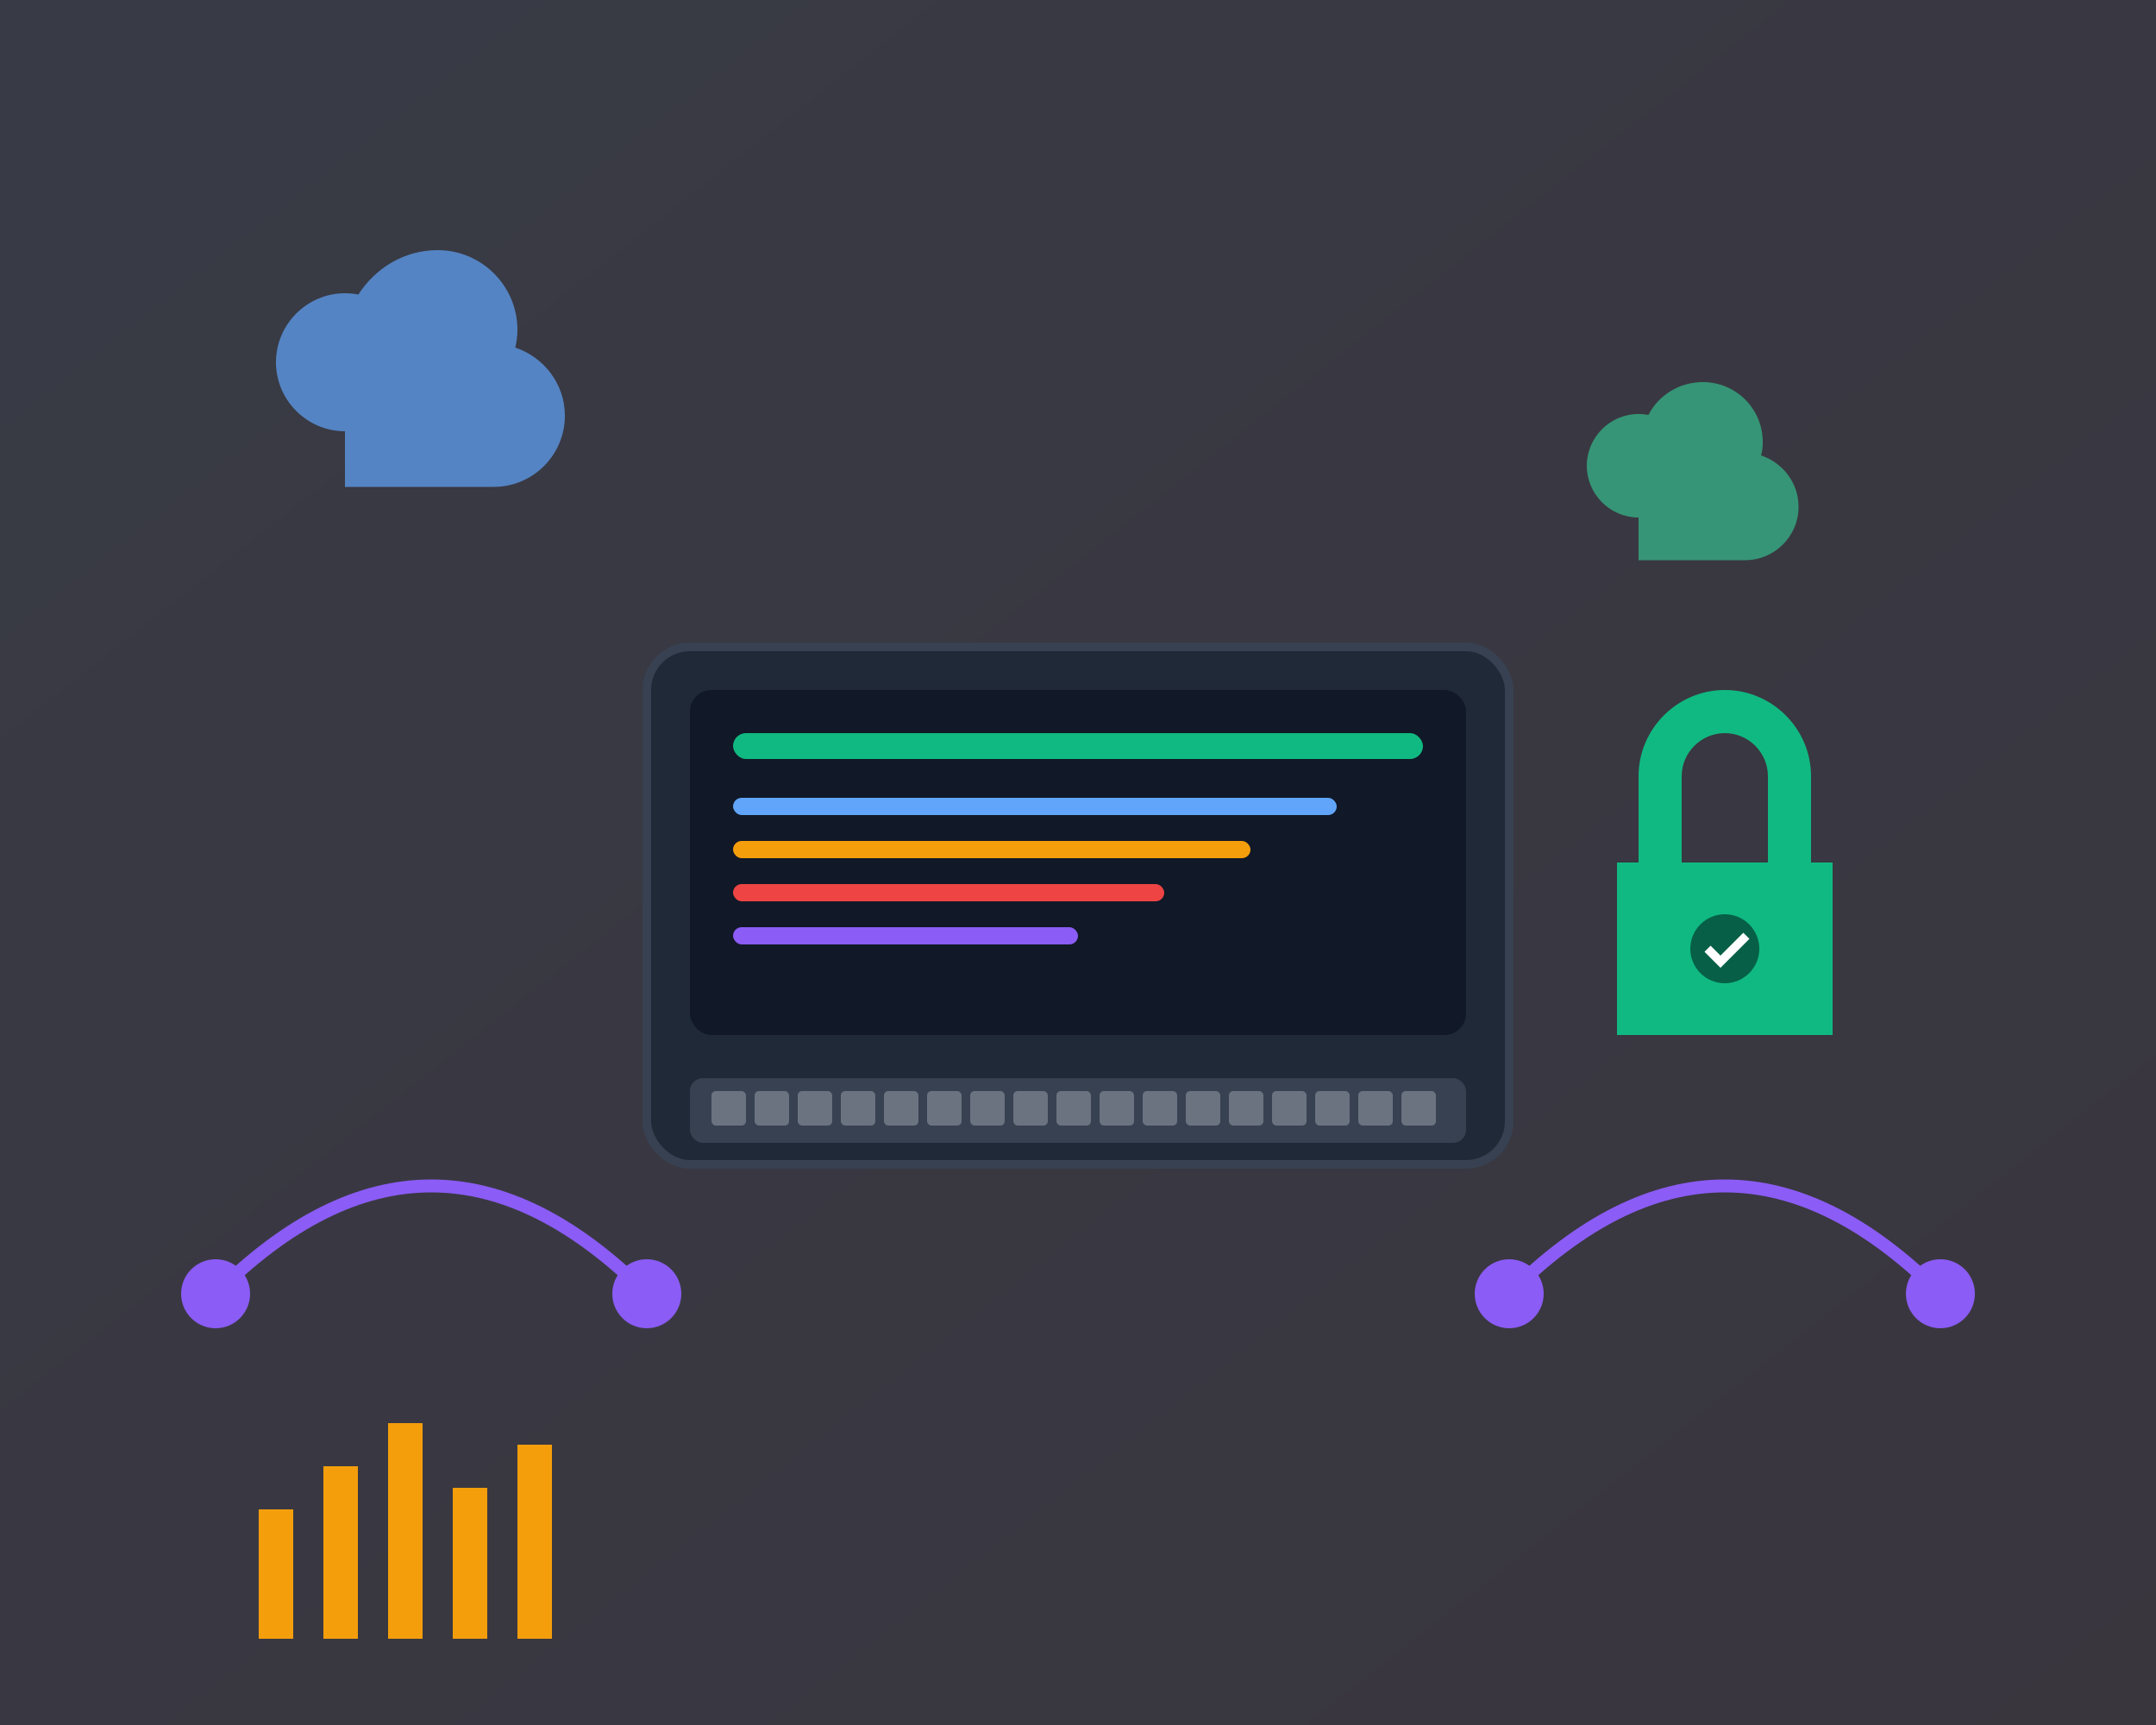 <svg width="500" height="400" viewBox="0 0 500 400" fill="none" xmlns="http://www.w3.org/2000/svg">
    <rect x="0" y="0" width="500" height="400" fill="#333333" stroke="none"/>
    <!-- Background -->
    <rect width="500" height="400" fill="url(#gradient1)"/>
    
    <!-- Computer/Server -->
    <rect x="150" y="150" width="200" height="120" rx="10" fill="#1f2937" stroke="#374151" stroke-width="2"/>
    <rect x="160" y="160" width="180" height="80" rx="5" fill="#111827"/>
    
    <!-- Screen Content -->
    <rect x="170" y="170" width="160" height="6" rx="3" fill="#10b981"/>
    <rect x="170" y="185" width="140" height="4" rx="2" fill="#60a5fa"/>
    <rect x="170" y="195" width="120" height="4" rx="2" fill="#f59e0b"/>
    <rect x="170" y="205" width="100" height="4" rx="2" fill="#ef4444"/>
    <rect x="170" y="215" width="80" height="4" rx="2" fill="#8b5cf6"/>
    
    <!-- Keyboard -->
    <rect x="160" y="250" width="180" height="15" rx="3" fill="#374151"/>
    <rect x="165" y="253" width="8" height="8" rx="1" fill="#6b7280"/>
    <rect x="175" y="253" width="8" height="8" rx="1" fill="#6b7280"/>
    <rect x="185" y="253" width="8" height="8" rx="1" fill="#6b7280"/>
    <rect x="195" y="253" width="8" height="8" rx="1" fill="#6b7280"/>
    <rect x="205" y="253" width="8" height="8" rx="1" fill="#6b7280"/>
    <rect x="215" y="253" width="8" height="8" rx="1" fill="#6b7280"/>
    <rect x="225" y="253" width="8" height="8" rx="1" fill="#6b7280"/>
    <rect x="235" y="253" width="8" height="8" rx="1" fill="#6b7280"/>
    <rect x="245" y="253" width="8" height="8" rx="1" fill="#6b7280"/>
    <rect x="255" y="253" width="8" height="8" rx="1" fill="#6b7280"/>
    <rect x="265" y="253" width="8" height="8" rx="1" fill="#6b7280"/>
    <rect x="275" y="253" width="8" height="8" rx="1" fill="#6b7280"/>
    <rect x="285" y="253" width="8" height="8" rx="1" fill="#6b7280"/>
    <rect x="295" y="253" width="8" height="8" rx="1" fill="#6b7280"/>
    <rect x="305" y="253" width="8" height="8" rx="1" fill="#6b7280"/>
    <rect x="315" y="253" width="8" height="8" rx="1" fill="#6b7280"/>
    <rect x="325" y="253" width="8" height="8" rx="1" fill="#6b7280"/>
    
    <!-- Cloud Icons -->
    <path d="M80 100c-8.8 0-16-7.2-16-16s7.2-16 16-16c1.1 0 2.1.1 3.1.3C87.1 62.1 93.8 58 101.5 58c10.2 0 18.5 8.3 18.5 18.5 0 1.4-.2 2.8-.5 4.1 6.6 2.2 11.5 8.4 11.5 15.8 0 9.1-7.4 16.5-16.5 16.5H80z" fill="#60a5fa" opacity="0.7"/>
    <path d="M380 120c-6.6 0-12-5.4-12-12s5.4-12 12-12c.8 0 1.6.1 2.3.2 2.3-4.5 7.1-7.6 12.6-7.6 7.7 0 13.9 6.2 13.9 13.9 0 1.1-.1 2.1-.4 3.1 5 1.7 8.7 6.3 8.7 11.9 0 6.9-5.6 12.4-12.4 12.4H380z" fill="#34d399" opacity="0.6"/>
    
    <!-- Security Shield -->
    <path d="M420 200v-20c0-11-9-20-20-20s-20 9-20 20v20h-5v40h50v-40h-5zm-30-20c0-5.5 4.5-10 10-10s10 4.5 10 10v20h-20v-20z" fill="#10b981"/>
    <circle cx="400" cy="220" r="8" fill="#065f46"/>
    <path d="M396 220l3 3 6-6" stroke="white" stroke-width="2" fill="none"/>
    
    <!-- Network Connections -->
    <path d="M50 300 Q100 250 150 300" stroke="#8b5cf6" stroke-width="3" fill="none"/>
    <path d="M350 300 Q400 250 450 300" stroke="#8b5cf6" stroke-width="3" fill="none"/>
    <circle cx="50" cy="300" r="8" fill="#8b5cf6"/>
    <circle cx="150" cy="300" r="8" fill="#8b5cf6"/>
    <circle cx="350" cy="300" r="8" fill="#8b5cf6"/>
    <circle cx="450" cy="300" r="8" fill="#8b5cf6"/>
    
    <!-- Data Visualization -->
    <rect x="60" y="350" width="8" height="30" fill="#f59e0b"/>
    <rect x="75" y="340" width="8" height="40" fill="#f59e0b"/>
    <rect x="90" y="330" width="8" height="50" fill="#f59e0b"/>
    <rect x="105" y="345" width="8" height="35" fill="#f59e0b"/>
    <rect x="120" y="335" width="8" height="45" fill="#f59e0b"/>
    
    <!-- Gradient Definitions -->
    <defs>
        <linearGradient id="gradient1" x1="0%" y1="0%" x2="100%" y2="100%">
            <stop offset="0%" style="stop-color:#667eea;stop-opacity:0.1"/>
            <stop offset="100%" style="stop-color:#764ba2;stop-opacity:0.1"/>
        </linearGradient>
    </defs>
</svg>
